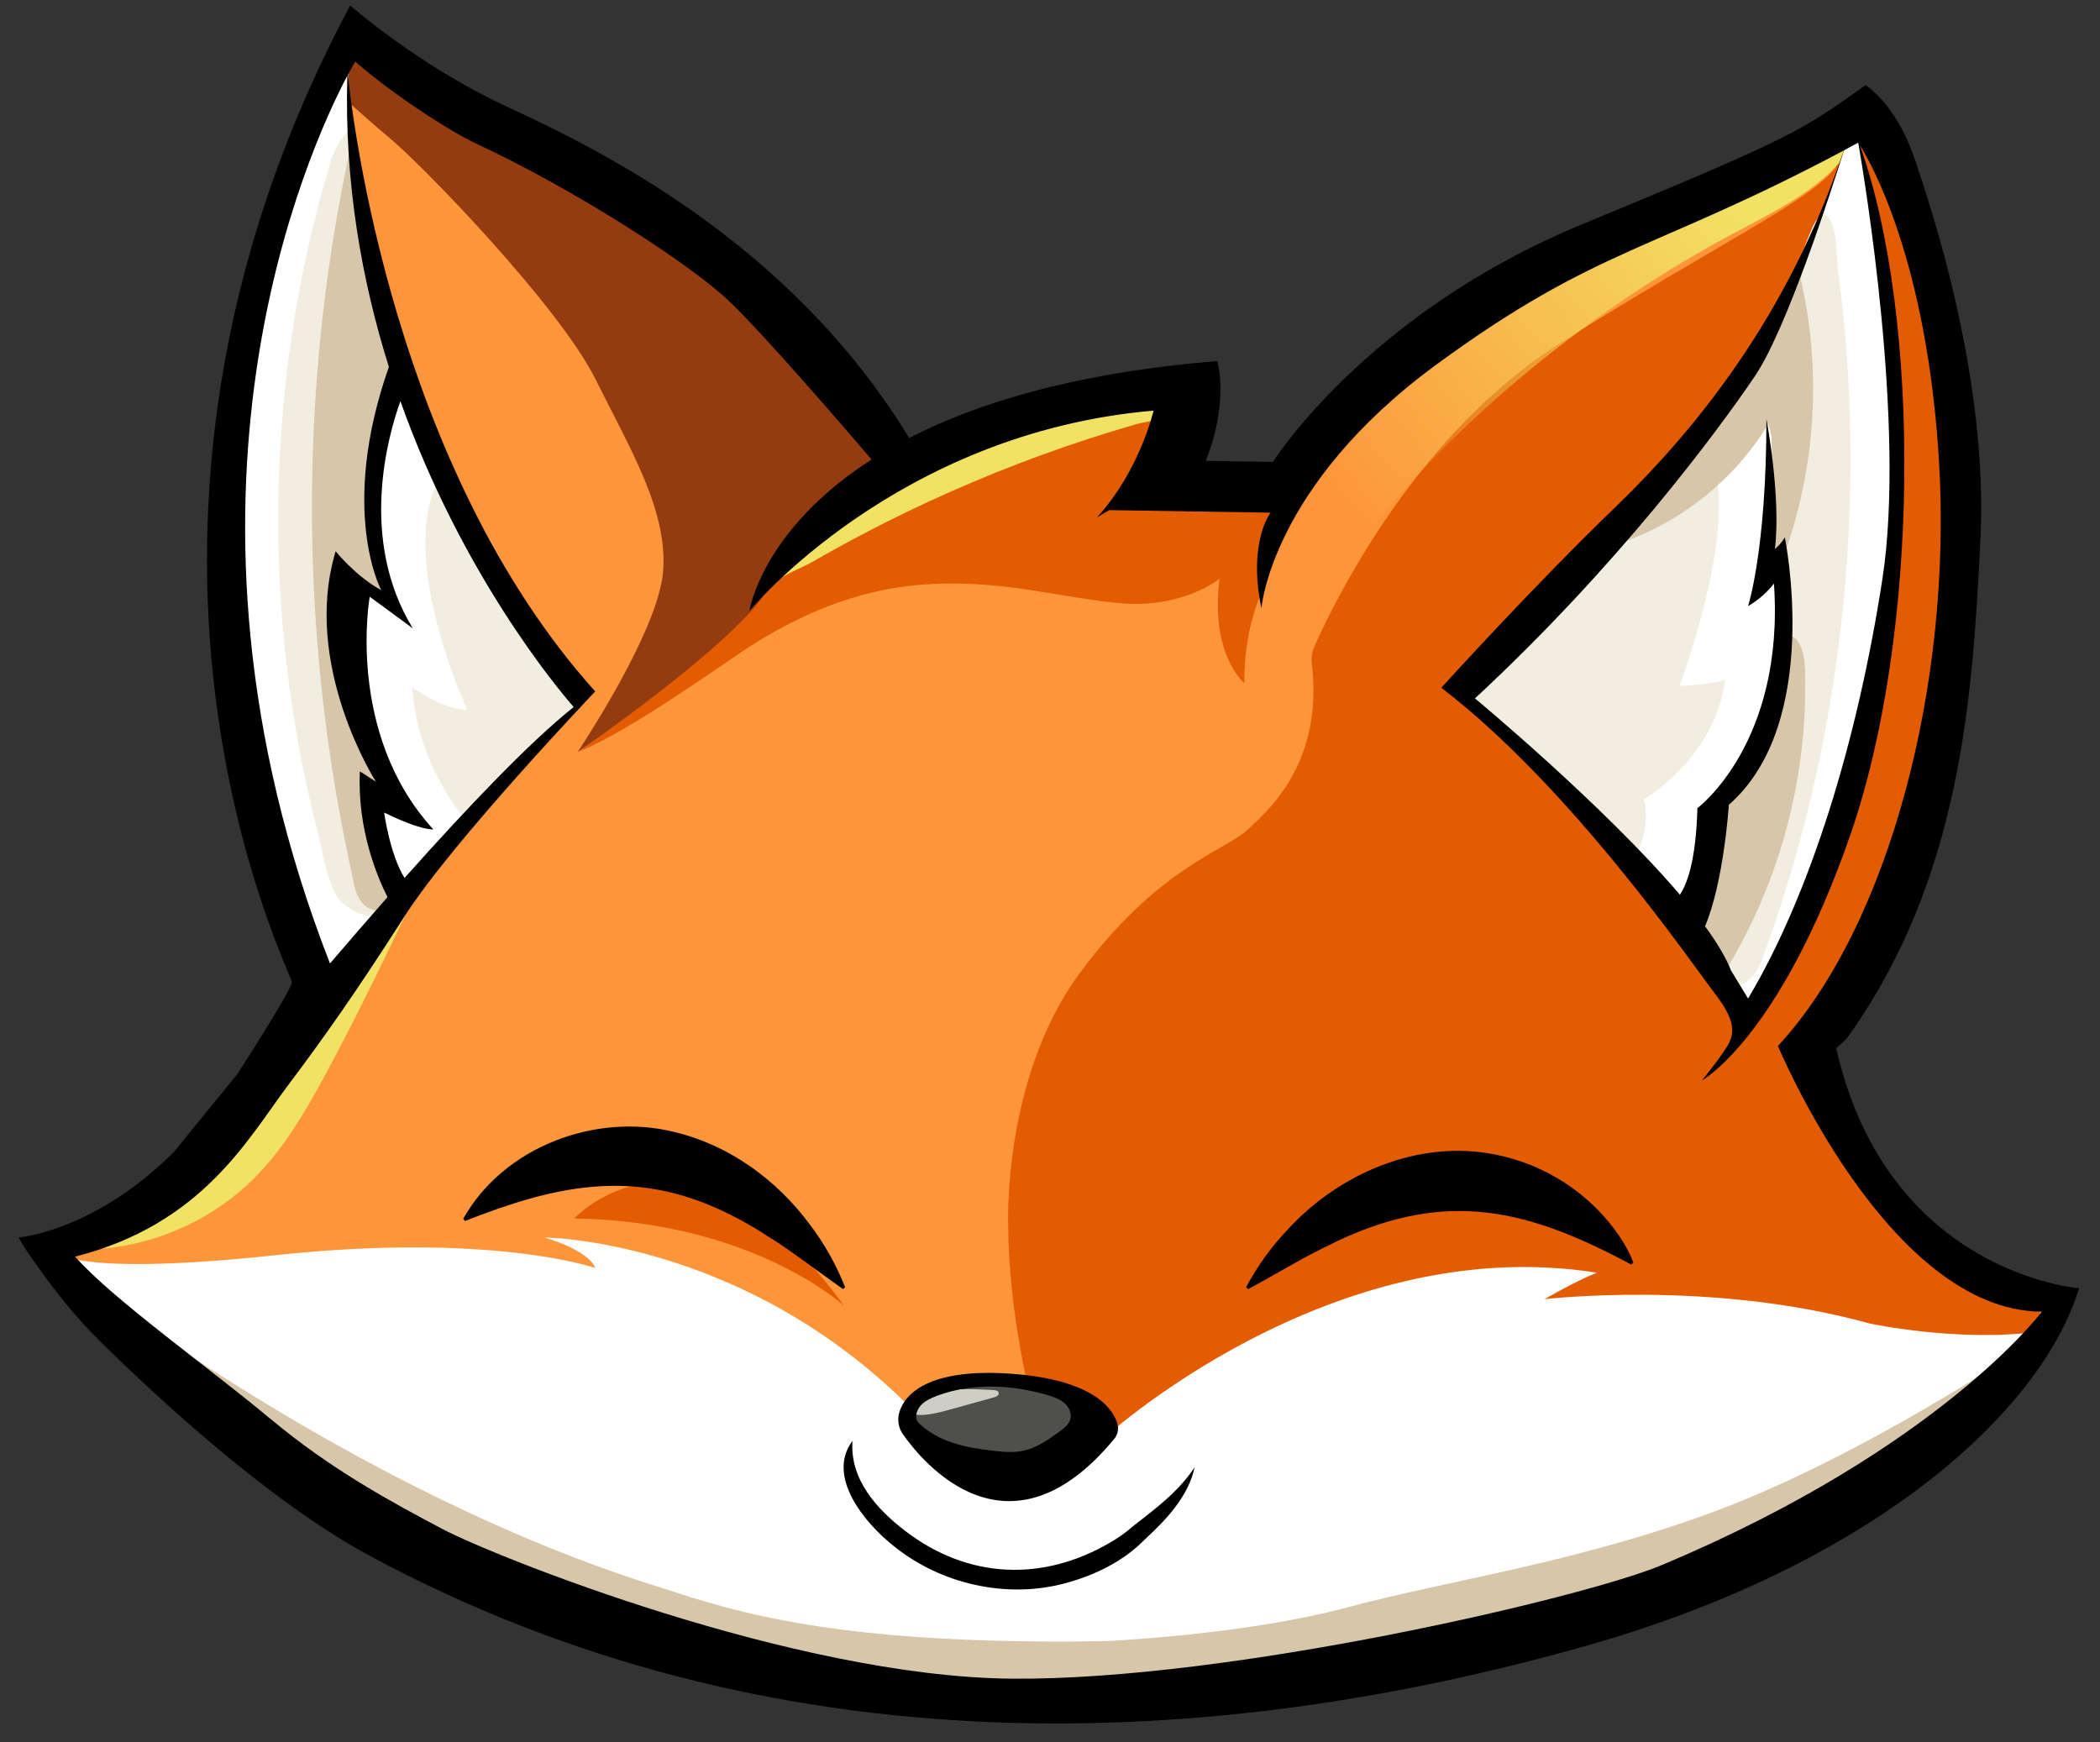 <svg height="470.779" width="567.349" style="max-height: 500px" xmlns="http://www.w3.org/2000/svg" viewBox="140.755 -276.202 567.349 470.779"><rect x="140.755" y="-276.202" width="567.349" height="470.779" fill="#333333" stroke="none"/><defs><linearGradient gradientUnits="userSpaceOnUse" y2="201.23" x2="721.19" y1="298.81" x1="604.58" id="Gradiente_sem_nome_9"><stop stop-opacity="0" stop-color="#f2e264" offset="0.1"></stop><stop stop-color="#f2e264" offset="1"></stop></linearGradient></defs><g transform="matrix(1, 0, 0, 1, -114.774, -428.991)"><path d="m809.92,514.53s-9.23,19.04-41.21,20.82c-31.98,1.78-76,6.03-92.66,5.69-16.66-.34-73.12,6.74-76.12,8.85-3.01,2.11-33.95,7.32-45.25,10.96-11.3,3.64-36.42,11.79-54.8,8.61-18.38-3.18-38.61-2.14-52.89-8.61s-54.5-24.32-66.52-27.3c-12.02-2.97-43.47-7.04-57.23-9.85s-44.92-18.12-44.92-18.12l-9.46-15.64,27.9-14.4s33.32-36.59,34.51-38.38,35.83-43.92,35.83-43.92l15.71-21.13,29.04-28.2.24-4.33s-8.33-10.31-10.91-14.28c-2.58-3.97-19.44-24.99-23.2-36.29-3.77-11.3-11.63-34.47-13.29-38.79-1.66-4.32-11.35-29.02-11.85-35.29s-1.56-12.16-1.92-15.88c-.36-3.72-1.45-29.18-1.45-29.18l3.22-6.85,18.44,9.52,69.76,44.18,49.98,52.8,8.63,9.37s30.34-14.28,41.8-16.66,13.09-2.68,13.09-2.68c0,0,4.16-.3,13.09-1.04,8.92-.74,8.03,16.21,4.76,22.16-3.27,5.95,17.85,5.5,17.85,5.5l13.98-6.4s33.02-35.55,52.21-44.33,63.51-31.68,70.21-34.21c6.69-2.53,24.69-12.89,26.18-13.59s4.31-10.07,11.3,2.43c6.99,12.49,13.24,35.25,13.39,35.7s9.37,76.01,9.37,76.01c0,0-3.12,24.44-6.4,39.67s-12.94,54.94-16.06,62.67c-3.12,7.73-6.54,15.69-11.6,22.87-5.06,7.18-9.37,13.13-4.76,26.22,4.61,13.09,21.47,32.72,28.66,38.23,7.19,5.5,16.86,8.63,22.81,11.01,5.95,2.38,12.72,1.61,12.72,1.61l-2.16,10.44Z" class="cls-3" style="fill: rgb(253, 149, 58); stroke-width: 0px;"></path><path d="M 534.34 531.47 C 534.13 531 533.98 530.51 533.85 530.01 C 532.82 525.84 528.07 505.52 527.9 483.79 C 527.9 483.79 526.32 443.93 547.34 415.57 C 568.36 387.21 586.41 382.65 592.46 377.09 C 598.33 371.7 613.06 358.85 609.96 332.21 C 609.76 330.51 610.01 328.78 610.72 327.22 C 616.1 315.32 638.04 269.97 677.45 245.21 C 720.68 218.04 743.29 207.73 751.23 198.41 C 751.48 198.12 754.09 191.77 754.32 191.49 C 758.65 186.25 764.57 193.17 767.61 199.26 C 772.86 209.79 778.91 223.73 779.89 233.71 C 781.67 251.86 791.49 302.03 783.46 336.29 C 775.82 368.89 761.17 411.41 746.44 433.91 C 745.02 436.08 744.54 438.73 745.15 441.25 C 748.91 456.91 758.11 488.03 798.93 500.5 C 799.56 500.69 800.18 500.93 800.76 501.25 C 800.98 501.37 801.26 501.51 801.6 501.66 C 806.98 504.07 808.72 510.86 805.3 515.66 C 795.34 529.62 768.683 546.189 752.813 557.149 C 752.063 557.669 754.253 560.442 753.383 560.712 C 734.883 566.542 637.95 596.36 614.78 599.83 C 591.2 603.37 545.22 556.47 534.35 531.5 L 534.34 531.47 Z" class="cls-1" style="fill: rgb(228, 92, 1); stroke-width: 0px;"></path><path d="m483.57,505.6s-24.69-22.81-72.88-23.6c0,0,30.94-33.72,72.88,23.6Z" class="cls-1" style="fill: rgb(228, 92, 1); stroke-width: 0px;"></path><path d="m341.08,172.49s11.01,10.34,19.93,17.78c8.92,7.44,45.52,45.22,55.33,64.85,9.82,19.63,19.54,35.7,18.35,51.96s-23.1,48.89-23.1,48.89l94.11-64.59-18.44-29.32-54.54-51.76-69.22-37.81-14.22-9.2-8.19,9.2" class="cls-16" style="fill: rgb(148, 60, 16); stroke-width: 0px;"></path><path d="m597.81,310.05s-6.25,9.92-6.1,27.33c0,0-9.37-7.73-6.69-28.26,0,0-9.67,8.03-26.33,6.69-16.66-1.34-33.47-6.99-55.63-4.91-22.16,2.08-39.42,12.64-49.98,19.93-10.56,7.29-31.09,21.27-41.5,25.14,0,0,40-27.46,50.49-42.54,10.49-15.07,37.46-49.19,96.17-55.14l22.21-.1-11.7,25.68,34.71-.4-5.65,26.57" class="cls-1" style="fill: rgb(228, 92, 1); stroke-width: 0px;"></path><path d="m324.43,470.9c7.75-7.83,13.4-17.46,18.66-27.14,8.77-16.13,16.69-32.71,24.61-49.27-20.31,16.62-32.41,41.09-49.86,60.69-9.45,10.61-20.5,19.78-32.65,27.13-2.05,1.24-5.81,2.27-5.26,5.24.59,3.17,4.09,2.58,6.38,2.27,6.75-.93,13.36-2.9,19.52-5.82,6.89-3.25,13.23-7.68,18.59-13.09Z" class="cls-11" style="fill: rgb(242, 226, 100); stroke-width: 0px;"></path><path d="m462.39,312.23c9.88-16.88,25.42-30.03,42.83-38.95,17.41-8.92,36.66-13.8,56.03-16.46,3.35-.46,6.91-.83,10.01.53,2.82,1.23,5.57,4.41,2.75,6.74-2.49,2.05-8.47,2.43-11.55,3.32-8.59,2.48-17.1,5.25-25.51,8.31-16.81,6.12-33.2,13.4-49.02,21.75-4.35,2.3-8.66,4.68-12.92,7.14-3,1.73-10.91,4.68-12.64,7.62Z" class="cls-11" style="fill: rgb(242, 226, 100); stroke-width: 0px;"></path><path d="m597.87,308.22c3.14,3.76,9.14,3.89,13.51,1.68,4.37-2.22,7.52-6.21,10.61-10.01,28.19-34.68,63.4-63.64,102.88-84.59,12.92-6.86,27.3-13.88,33.32-27.21-27.86,9.81-55.88,19.69-81.67,34.1-14.91,8.33-28.98,18.16-41.96,29.26-11.36,9.71-26.04,21.51-32.89,35.04-3.03,5.98-8.97,15.51-3.79,21.72Z" class="cls-12" style="fill: url(&quot;#Gradiente_sem_nome_9&quot;); stroke-width: 0px;"></path><path d="m269.74,490.26s1.73,7.91,60.33,1.66c58.61-6.25,86.27,3.47,86.27,3.47,0,0-.89-4.36-13.68-8.23,0,0,57.42.3,104.12,51.47l46.11,3.47s61.58-57.02,134.17-45.42c0,0-3.27.89-14.28,7.14,0,0,44.92-5.35,87.76,6.54,0,0,24.69,5.35,46.71,2.08,0,0-3.67,13.98-11.21,21.12-7.54,7.14-37.33,27.96-50.59,34.21-13.27,6.25-68,19.83-87.84,24.54-19.83,4.71-65.84,11.45-76.95,13.44-11.11,1.98-42.94,7.24-70.01,3.97-27.07-3.27-91.33-16.36-121.67-27.67-30.34-11.3-78.54-51.17-95.49-65.74-16.96-14.58-23.74-26.05-23.74-26.05Z" class="cls-7" style="fill: rgb(255, 255, 255); stroke-width: 0px;"></path><path d="m412.87,339.6s-58.35-83.06-62.47-146.17l-1.13-28.36s-17.41,35-20.39,48.69c-2.97,13.68-9.82,62.47-9.82,77.35s-2.97,40.85,0,53.45c2.97,12.59,16.36,60.11,19.39,69.12,3.03,9.01,12.15,0,12.15,0l30.64-37.93,28.86-30.34,2.33-3.07.45-2.73Z" class="cls-7" style="fill: rgb(255, 255, 255); stroke-width: 0px;"></path><path d="m649.77,340.79s24.99,22.41,27.77,25.68,19.73,23.1,23.2,27.37c3.47,4.26,14.68,16.66,15.37,17.45.69.79,10.71,15.07,11.3,15.57s2.58.3,6.64-7.73c4.07-8.03,11.8-24.89,12.4-26.48.59-1.59,12-30.64,12.49-34.51.5-3.87,3.87-22.11,4.36-24.79s3.17-21.02,3.57-26.18c.4-5.16,1.19-12.1,1.49-18.05.3-5.95.59-12.49,0-16.56-.59-4.07-.99-15.67-1.09-20.13-.1-4.46-1.19-14.78-1.59-16.86-.4-2.08-1.49-12.99-1.88-14.97-.4-1.98-4.17-21.62-4.26-22.71-.09-1.09-2.97-10.21-2.97-10.21l-2.48,4.96-7.93,22.31s-10.11,24-12.1,27.47c-1.98,3.47-4.86,8.83-8.13,12.99-3.27,4.16-24.59,28.46-27.17,31.63-2.58,3.17-12.89,14.68-15.77,17.06-2.88,2.38-33.22,36.69-33.22,36.69Z" class="cls-7" style="fill: rgb(255, 255, 255); stroke-width: 0px;"></path><path d="m715.91,273.38l-66.14,65.23,6.64,7.34,40.06,39.47s5.35-6.94,3.17-16.66c0,0,19.24-11.01,22.01-32.48,0,0,.34.94-12.42,1.93,0,0,18.76-49.74,6.66-64.83" class="cls-8" style="fill: rgb(242, 237, 225); stroke-width: 0px;"></path><path d="m806.35,518.89s-34.32,41.65-66.54,53.15c-32.22,11.5-76.45,17.2-92.22,22.28-15.77,5.08-35.53,3.5-47.66,7.46-12.13,3.97-35.65,5.95-42.34,7.14-6.68,1.19-59.33-1.59-59.38-1.59s-1.25-.4-1.25-.4l-51.17-8.53-59.5-21.22-62.5-32.92-50.15-48.89s75.36,60.15,161.04,86.57c19.44,6.35,47.2,15.46,119.39,14.27,0,0,37.29-1.58,65.45-9.12,28.16-7.54,62.17-12.05,100.1-26.25,37.93-14.21,84.07-43.98,90.29-49.9,6.22-5.93-3.57,7.93-3.57,7.93Z" class="cls-14" style="fill: rgb(215, 198, 170); stroke-width: 0px;"></path><path d="m344.96,196.12c.55-1.82,3.34-7.82,5.24-7.94,2.31-.14,1.6,6.63,1.86,8.93,1.53,13.29-.54,26.7-2.01,39.99-2.98,26.85-3.52,53.97-1.66,80.92.93,13.54,2.47,27.03,4.62,40.43,1.07,6.7,2.29,13.37,3.67,20.02,1.09,5.28,4.5,12.87,3.95,18.22-.79,7.53-11.89,2.12-14.14-1.8-2.81-4.89-3.74-11.97-5.15-17.41-1.62-6.29-3.06-12.63-4.31-19.01-4.99-25.4-7.04-51.36-6.13-77.23.91-25.86,4.77-51.62,11.61-76.58.78-2.86,1.61-5.71,2.47-8.54Z" class="cls-8" style="fill: rgb(242, 237, 225); stroke-width: 0px;"></path><path d="m364.94,395.83c3.12,2.69-6.48,4.52-10.22,2.07-3.19-2.09-3.51-6.25-4.26-9.64-1.06-4.83-2.05-9.68-2.95-14.54-7.19-38.67-9.35-78.26-6.48-117.48,1.62-22.08,4.83-44.04,9.64-65.65,2.87,21.46,7.93,42.61,15.04,63.06,0,0-5.88,9.3-7.53,18.13-1.65,8.83.61,39.27,3.11,43.83,2.5,4.56-12.04-7.93-12.04-7.93,0,0,3.84,47.1,11.41,57.02,7.57,9.92-4.03,4.56-4.03,4.56,0,0,4.5,23.3,8.3,26.57Z" class="cls-14" style="fill: rgb(215, 198, 170); stroke-width: 0px;"></path><path d="m732.09,410.58c-.8,2.2-1.65,4.45-3.23,6.18s-4.06,2.83-6.29,2.13c-2.3-.73-3.71-3.19-3.93-5.59-.22-2.41.52-4.79,1.27-7.08,5.62-17.25,12.57-34.17,15.74-52.03,4.3-24.27,1.43-49.15.48-73.78-.67-17.48-.31-35.3,4.22-52.3,1.17-4.4,2.62-8.73,4.4-12.92,1.2-2.83,3.3-6.71,5.37-2.71,1.75,3.4,1.52,9.75,2.03,13.55.61,4.63,1.14,9.28,1.58,13.93,3.5,36.89,1.73,74.27-5.18,110.67-3.87,20.38-9.36,40.46-16.44,59.97Z" class="cls-8" style="fill: rgb(242, 237, 225); stroke-width: 0px;"></path><path d="m733.23,267.41c-10.24,16.96-27.5,29.53-46.79,34.08,4.56-5.62,9.13-11.24,13.69-16.86,15.04-18.52,30.17-37.17,41.49-58.17,6.77,27.56,4.32,57.31-6.89,83.39-.19-12.79-.39-25.59-.58-38.38-.02-1.49-.51-2.63-.93-4.06Z" class="cls-14" style="fill: rgb(215, 198, 170); stroke-width: 0px;"></path><path d="m743.24,337.71c.17,28.02-7.9,56.03-22.95,79.67-2.27-2.81-4.57-5.66-6.08-8.94-1.52-3.28-2.21-7.09-1.12-10.54.97-3.08,3.24-5.61,4.36-8.64,1.72-4.62.6-9.79,1.22-14.68.9-7.15,5.4-13.24,9.49-19.17,4.09-5.93,8.06-12.59,7.66-19.78-.16-2.91-3-13.34,3.09-11.29,4.7,1.58,4.32,9.57,4.34,13.38Z" class="cls-14" style="fill: rgb(215, 198, 170); stroke-width: 0px;"></path><path d="m381.54,374.41s-13.04-13.68-14.68-36c0,0,8.13,6.15,14.87,6.15,0,0-20.14-43.5-6.59-63.93l38.12,61.85-31.73,31.93Z" class="cls-8" style="fill: rgb(242, 237, 225); stroke-width: 0px;"></path><g><path d="m696.55,812.5l-.47,1.42s.58-.51,1.52-1.67c-.68.17-1.05.25-1.05.25Z" class="cls-16" style="fill: rgb(148, 60, 16); stroke-width: 0px;"></path></g><g><path d="m465.06,488.14c6.22,4.07,12.04,8.65,18.21,12.94l.6-.46c-2.4-6.03-5.58-11.78-9.53-16.95-8.93-12.07-21.65-21.38-36.4-24.97-21.39-5.46-46.42,3.96-57.28,23.43l.53.55c6.08-2.38,11.53-4.35,17.47-6.02,23.33-6.54,41.26-3.94,61.9,8.62.96.66,3.46,2.22,4.49,2.87Z" class="cls-2" style="stroke-width: 0px;"></path><path d="m612.29,490.33c1.09-.52,3.74-1.79,4.79-2.34,29.61-13.82,51.3-8.47,79.14,6.46l.59-.48c-.92-2.55-2.25-4.86-3.72-7.09-7.67-11.38-19.94-19.47-33.53-22.13-20.62-4.18-42.06,4.97-55.99,20.09-4.51,4.68-8.33,10.03-11.39,15.75,0,0,.55.53.55.53,6.62-3.56,12.92-7.44,19.57-10.78Z" class="cls-2" style="stroke-width: 0px;"></path><path d="m496.92,570.46c12.73,10.35,30.61,14.42,46.52,10.07,7.91-2.13,15.59-5.88,21.38-11.79,5.71-5.27,11.79-11.62,13.45-19.5-4.47,6.73-10.44,11.06-16.64,15.92-1.82,1.62-3.87,3.08-5.99,4.3-18.33,10.82-38.59,9.99-55.57-3.04-7.73-5.92-14.99-13.99-14.22-24.32-7.26,9.65,3.49,22.39,11.07,28.36Z" class="cls-2" style="stroke-width: 0px;"></path><path d="M 355.36 573.12 C 464.678 631.992 583.211 625.987 683.707 597.582 C 760.424 575.898 806.608 535.181 817.25 500.85 C 817.25 500.85 765.49 497.08 751.6 436 L 753.39 434.41 C 753.98 433.88 754.52 433.29 754.98 432.65 C 785.27 390.04 788.51 341.07 790.58 298.26 C 792.66 255.12 777.59 209.71 772.63 195.23 C 767.67 180.75 759.54 175.79 759.54 175.79 C 741.89 188.28 740.9 189.47 682.79 213.47 C 624.68 237.47 599.44 277.58 599.44 277.58 C 599.44 277.58 586.2 277.43 581.29 277.28 C 587.69 261.22 584.41 250.36 584.41 250.36 C 546.42 253.43 519.8 261.54 501.15 271.13 C 468.71 217.77 416.29 192.63 392.53 181.64 C 368.73 170.63 350.13 154.27 350.13 154.27 C 273.51 297.96 334.38 415.76 334.38 418.14 C 334.38 419.73 325.55 433.81 319.69 442.97 C 310.13 454.59 303.61 462.73 302.6 463.95 C 280.98 485.57 260.56 487.15 260.56 487.15 C 262.92 491.36 265.87 495.19 265.87 495.19 C 269.76 500.72 275.54 508.25 282.33 514.96 C 294.97 527.45 326.958 557.824 355.36 573.12 Z M 737.72 297.96 C 736.93 299.55 735.05 301.13 735.05 301.13 C 736.75 287.05 732.76 266.03 732.76 266.03 C 732.76 301.33 727.8 316.55 727.8 316.55 C 732.26 314.02 734.79 310.45 734.79 310.45 C 737.76 353.59 714.11 371.14 714.11 371.14 C 713.73 385.58 711.2 391.86 709.38 394.53 C 688.72 370.28 654.02 341.49 654.02 341.49 C 692.99 305.3 719.47 269.4 729.58 254.52 C 738.18 241.87 750.28 204.36 753.7 193.41 C 754.96 192.74 756.24 192.06 757.54 191.35 C 757.54 191.35 757.55 191.37 757.57 191.39 C 759.14 200.41 770.46 267.95 764.09 309.25 C 757.25 353.58 744.46 394.63 727.8 422.59 L 723.19 415 C 721.83 411.5 719.37 407.43 716.17 403.05 C 721.26 391.12 722.61 370.23 722.61 370.23 C 748.06 347.98 737.72 297.94 737.72 297.94 L 737.72 297.96 Z M 349.36 173.26 C 348.52 202.27 353.32 228.82 360.59 251.91 C 346.95 290.76 358.52 312.24 358.52 312.24 C 351.58 308.47 346.22 301.73 346.22 301.73 C 336.9 332.47 357.09 364 357.09 364 C 354.08 362.02 352.76 361.22 352.76 361.22 C 351.99 377 357.62 390.06 360.22 395.18 C 354.95 401.17 349.72 407.21 344.68 413.11 C 295.64 287.36 338.95 192.96 349.36 173.25 L 349.36 173.26 Z M 364.82 390 C 360.84 383.61 359.31 372.33 359.31 372.33 C 369.42 377.29 372.6 376.89 372.6 376.89 C 348.8 350.91 355.41 314.02 355.41 314.02 L 367.05 322.55 C 352.31 298.48 360.42 270.28 363.7 261.19 C 380.38 308.05 406.11 338.77 410.52 343.82 C 398.67 353.25 381.76 370.99 364.83 390 L 364.82 390 Z M 328.57 536.15 C 312.51 522.66 285.93 503.82 275.82 492.32 C 310.13 483.59 322.43 460.59 333.14 446.31 C 343.85 432.03 351.78 420.73 364.87 400.3 C 377.96 379.87 416.34 339.61 416.34 339.61 C 361.79 278.96 350.68 184.46 349.52 172.98 C 350.76 170.65 351.49 169.44 351.49 169.44 C 362.5 178.96 377.97 188.78 384.51 191.75 C 410.69 203.95 441.63 223.88 452.34 233.99 C 461.81 242.93 485.62 270.64 491.01 276.94 C 461.25 296.02 457.99 317.88 457.99 317.88 C 457.99 317.88 497.56 269.69 567.17 263.74 C 567.17 263.74 563.6 279.71 551.9 292.6 L 555.17 290.62 L 598.8 291.31 C 598.8 291.31 592.6 299.14 596.32 317.14 C 596.32 317.14 598.9 284.07 643.52 251.35 C 687.06 219.42 701.81 221 753.64 193.46 C 738.64 238.09 713.82 268.69 691.92 289.83 C 669.51 311.45 644.92 338.62 644.92 338.62 C 680.22 365.59 713.09 413.83 718.75 421.12 C 724.4 428.41 723.96 431.68 722.77 434.36 C 721.58 437.04 715.33 444.72 715.33 444.72 C 715.33 444.72 736.35 433.22 755.39 378.48 C 774.2 324.39 774.66 238.75 758.02 192.05 C 760.85 196.53 776.15 223.05 779.39 277.53 C 782.96 337.62 765.9 402.97 735.86 435.4 C 735.86 435.4 765.645 507.003 807.16 507.19 C 807.16 507.19 779.822 544.007 704.62 575.61 C 683.601 584.443 587.556 606.927 528.71 606.35 C 469.864 605.773 388.89 573.23 375.01 565.89 C 361.13 558.55 344.67 549.63 328.6 536.14 L 328.57 536.15 Z" class="cls-2" style="stroke-width: 0px;"></path></g><path d="m499.5,540.36c5.12,7.3,28.35,35.89,57.04,1.23.9-1.09,1.26-2.54.92-3.91-1.1-4.33-6.76-12.32-29.49-13.77-21.42-1.37-27.92,5.42-29.46,10.38-.64,2.07-.25,4.31.99,6.08Z" class="cls-2" style="stroke-width: 0px;"></path><path d="m544.69,536.24c-.4,1.46-1.7,2.46-2.93,3.35-2.97,2.15-6.05,4.36-9.62,5.15-2.66.59-5.43.36-8.13.05-3.78-.43-7.56-.98-11.17-2.19-1.18-.4-2.34-.86-3.46-1.41-1.95-.96-3.79-2.16-5.37-3.66-.79-.75-1.09-1.29-.94-2.42,0-.03,0-.05.02-.08.07-.44.21-.87.4-1.27.23-.46.52-.9.87-1.28,1.08-1.16,2.57-1.86,4.05-2.43.43-.16.84-.32,1.28-.46,1.77-.61,3.57-1.08,5.41-1.42,7.76-1.46,15.97-.66,23.59,1.61,1.57.46,3.16,1.02,4.39,2.09,1.23,1.07,2.05,2.78,1.62,4.36Z" class="cls-10" style="fill: rgb(79, 80, 76); stroke-width: 0px;"></path><path d="m524.95,529.96c-.27.21-.6.3-.92.39-2.12.59-4.25,1.18-6.37,1.77-1.66.46-3.32.92-4.98,1.38-1.08.3-6.73,2.02-9.59,1.52.07-.44.21-.87.4-1.27.23-.46.52-.9.87-1.28,1.08-1.16,2.57-1.86,4.05-2.43.43-.16.84-.32,1.28-.46,1.77-.61,3.57-1.08,5.41-1.42,2.95-.12,5.91.05,8.86.21.56.03,1.24.17,1.38.7.08.33-.11.67-.37.87Z" class="cls-9" style="fill: rgb(206, 206, 197); stroke-width: 0px;"></path></g><rect height="980" width="980" y="-429.421" class="cls-4" style="fill: none; stroke-width: 0px;" x="-114.774"></rect></svg>